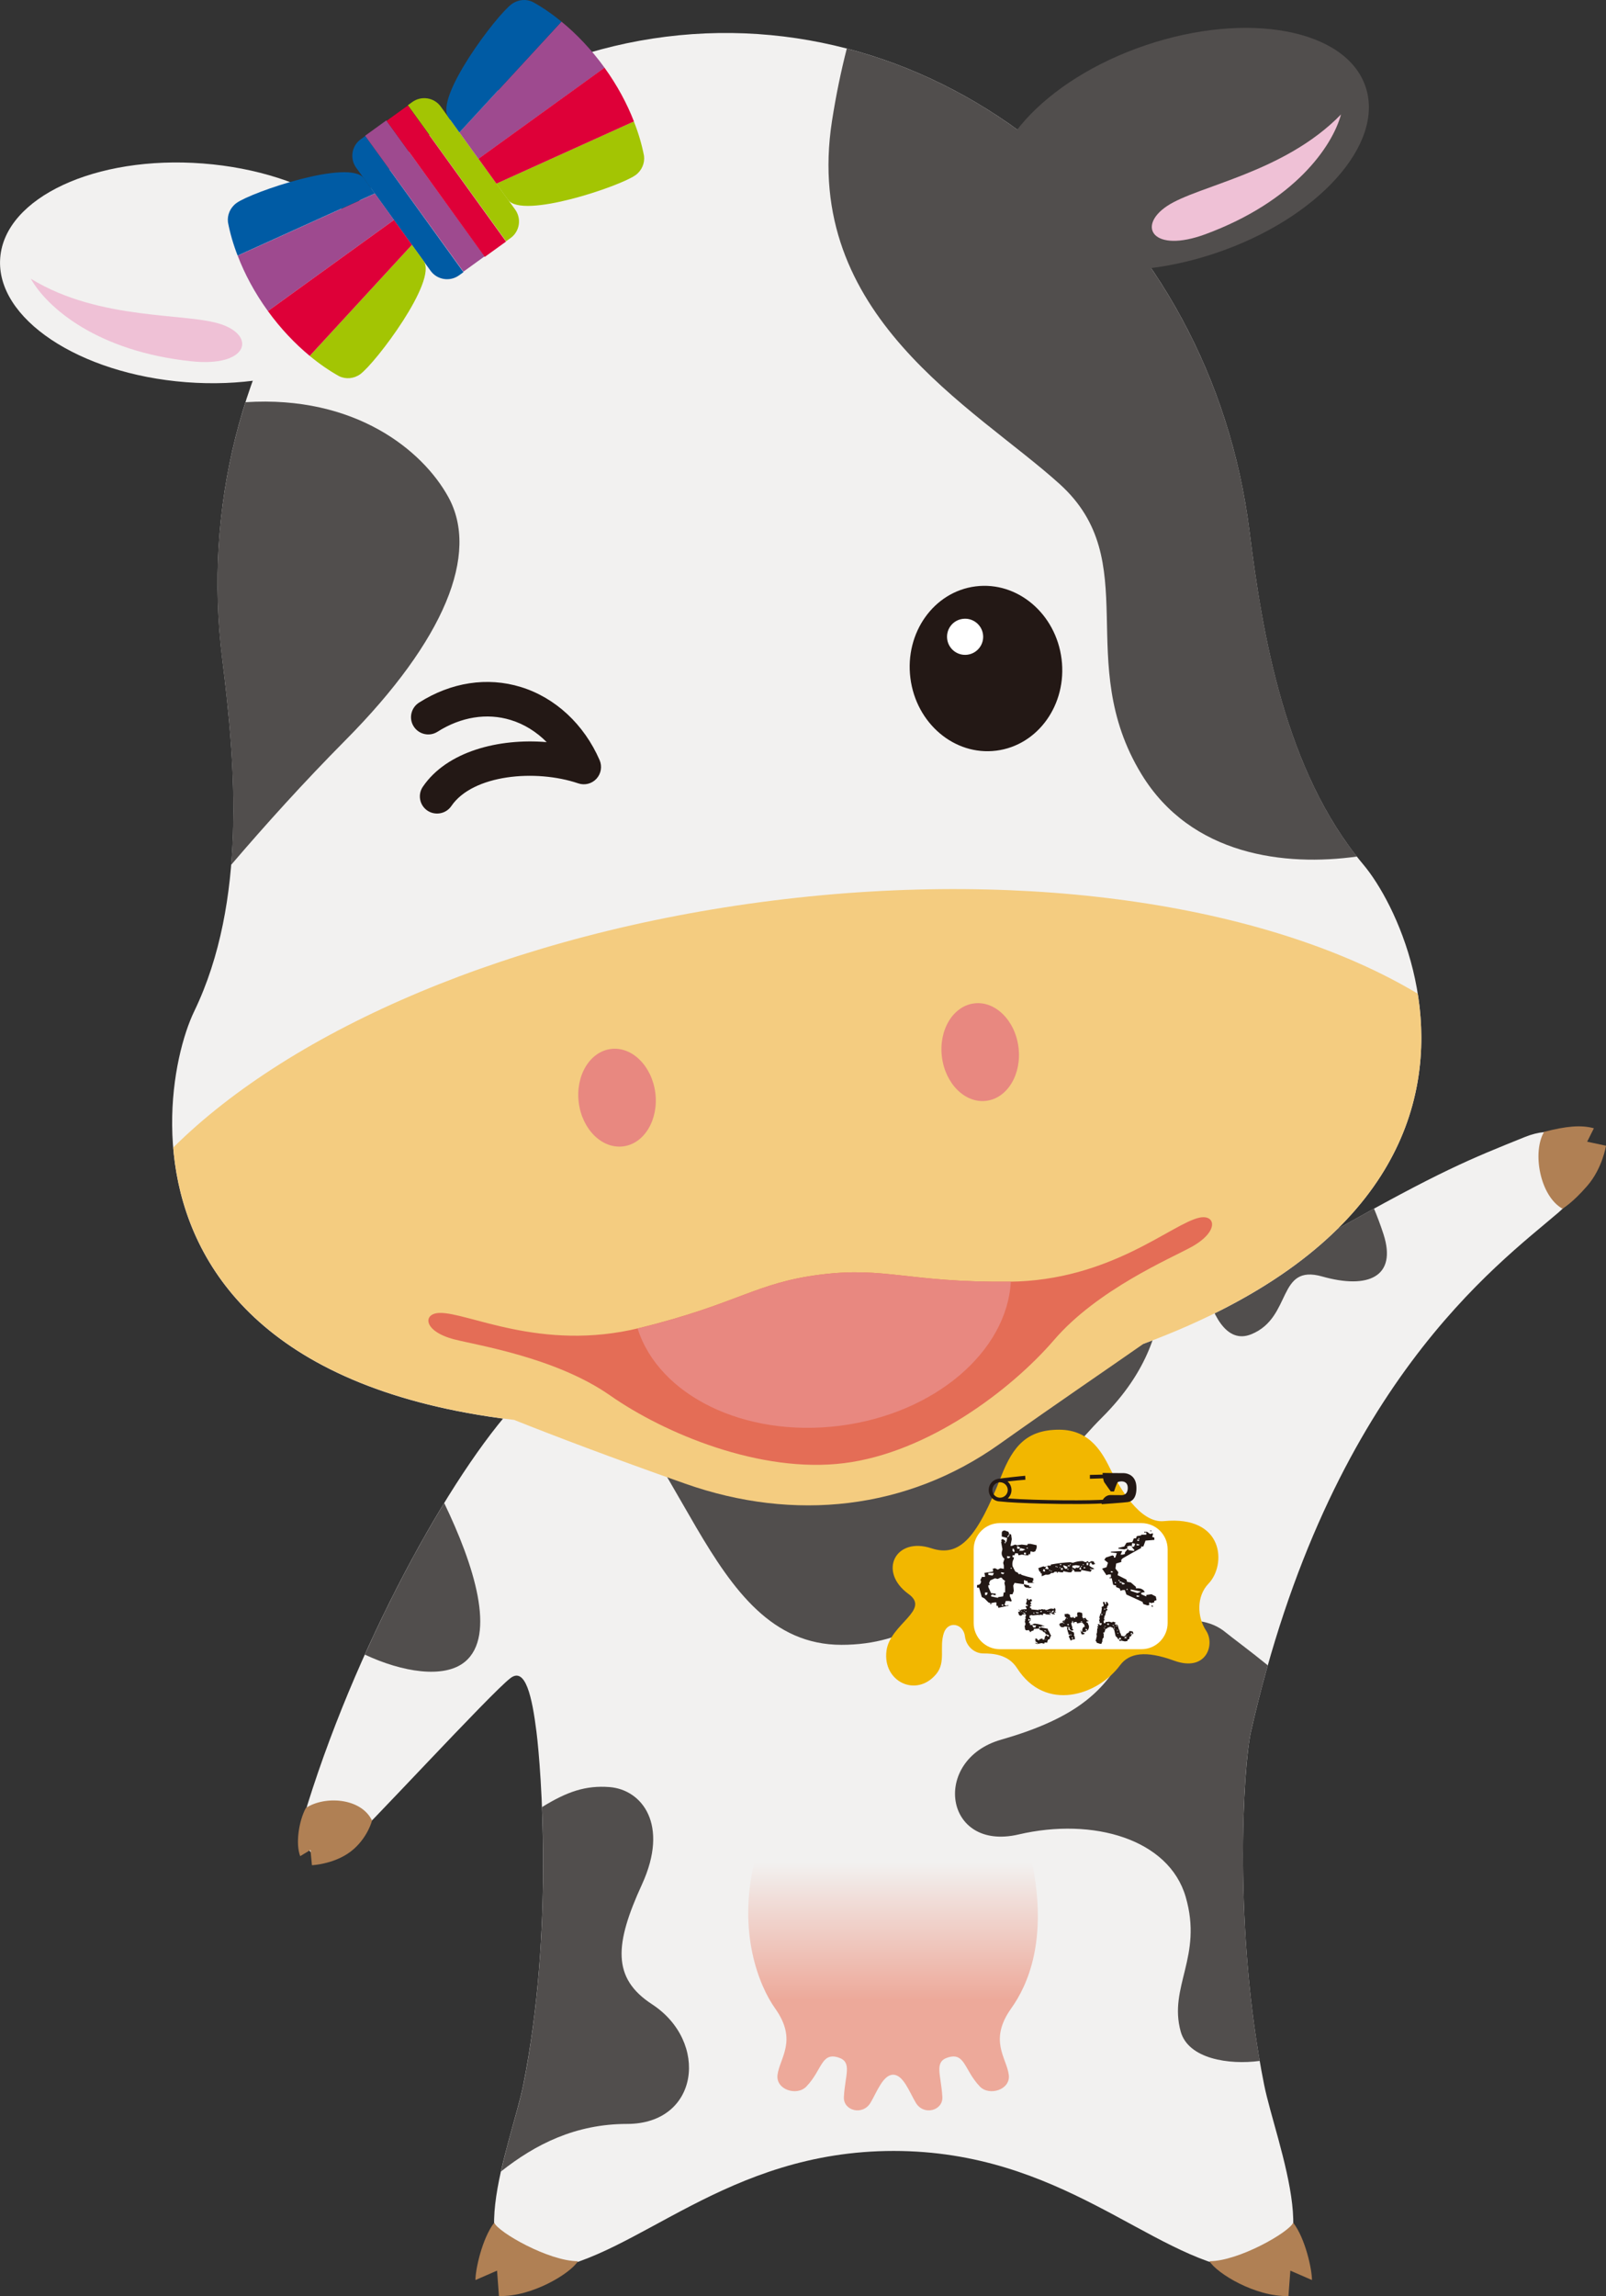 <?xml version="1.0" encoding="utf-8"?>
<!-- Generator: Adobe Illustrator 26.5.0, SVG Export Plug-In . SVG Version: 6.00 Build 0)  -->
<svg version="1.1" id="レイヤー_1" xmlns="http://www.w3.org/2000/svg" xmlns:xlink="http://www.w3.org/1999/xlink" x="0px"
	 y="0px" viewBox="0 0 220 314.43" style="enable-background:new 0 0 220 314.43;" xml:space="preserve">
<rect x="0" y="0" width="220" height="314.43" fill="#333333" stroke="none"/>
<style type="text/css">
	.st0{fill:#F2F1F0;}
	.st1{fill:#B08054;}
	.st2{fill:url(#SVGID_1_);}
	.st3{fill:#514E4D;}
	.st4{fill:#F2B700;}
	.st5{fill:#FFFFFF;}
	.st6{fill:#231815;}
	.st7{fill:#EFC1D6;}
	.st8{fill:#005BA4;}
	.st9{fill:#9E4A8F;}
	.st10{fill:#A3C503;}
	.st11{fill:#DE0038;}
	.st12{fill:none;}
	.st13{fill:#F4CC80;}
	.st14{fill:#E88880;}
	.st15{fill:#E46D56;}
</style>
<g>
	<g>
		<g>
			<path class="st0" d="M42.13,247.1c7.37-23.59,20.84-47.19,29.49-55.84c20.76-20.76,42.43-15.53,50.29-15.53
				c7.85,0,34.97,7.42,60.54-7c14.94-8.43,18.91-9.99,26.43-13.02c7.51-3.04,11.59,4.34,4.6,10.34
				c-8.33,7.15-31.41,23.75-42.12,71.12c-1.07,4.75-2.42,27.18,1.81,48.33c1.58,7.9,9.66,27.19-3.02,25.37
				c-12.69-1.81-24.77-16.31-47.73-16.31c-22.95,0-35.04,14.5-47.72,16.31c-12.69,1.81-4.6-17.47-3.02-25.37
				c4.23-21.14,2.42-43.49,1.81-48.33c-0.6-4.83-1.52-8.9-3.54-7.38c-2.66,1.99-19.96,20.86-23.1,23.62
				C43.7,256.15,40.16,253.4,42.13,247.1z"/>
			<path class="st1" d="M211.52,155c2.98-0.77,5.04-0.98,6.82-0.49l-0.92,1.84l2.58,0.55c0,0-0.48,3.09-2.57,5.5
				c-2.09,2.41-3.4,3.12-3.4,3.12C210.96,163.79,209.86,157.81,211.52,155z"/>
			
				<linearGradient id="SVGID_1_" gradientUnits="userSpaceOnUse" x1="-774.323" y1="288.99" x2="-774.323" y2="255.047" gradientTransform="matrix(-1 0 0 1 -651.986 0)">
				<stop  offset="0.443" style="stop-color:#EDA99A"/>
				<stop  offset="1" style="stop-color:#F2F1F0"/>
			</linearGradient>
			<path class="st2" d="M141.38,255.05c2.18,10.71-0.61,16.83-2.86,19.99c-3.12,4.38-0.63,6.76-0.33,9.1
				c0.26,2.05-2.67,2.94-3.96,1.6c-2.17-2.27-2.02-4.73-4.39-3.98c-1.93,0.61-0.91,2.38-0.75,5.42c0.1,1.85-2.57,2.61-3.65,0.76
				c-0.87-1.47-1.71-3.82-3.09-3.82c-1.38,0-2.22,2.35-3.09,3.82c-1.09,1.85-3.76,1.09-3.66-0.76c0.16-3.04,1.19-4.8-0.75-5.42
				c-2.37-0.75-2.21,1.71-4.39,3.98c-1.28,1.34-4.21,0.45-3.95-1.6c0.3-2.34,2.79-4.72-0.33-9.1c-2.25-3.17-5.12-10.43-2.86-19.99
				H141.38z"/>
			<path class="st3" d="M89.3,274.46c-5.47-3.57-5.12-8.2-1.36-16.4c3.76-8.2,0-12.98-4.44-13.33c-3.28-0.25-5.82,0.62-9.25,2.74
				c0.39,9.62,0.22,24.09-2.56,38.03c-0.59,2.94-2.08,7.45-3.06,11.87c4.69-3.71,10.19-6.51,17.27-6.51
				C95.8,290.86,97.17,279.58,89.3,274.46z"/>
			<path class="st3" d="M173.67,228.06c-2.45-2-5.02-3.89-5.78-4.52c-4.1-3.42-11.62-1.02-14.35,3.76
				c-2.74,4.78-6.84,8.2-16.4,10.94c-9.57,2.73-7.86,15.37,2.39,12.98c10.25-2.39,20.59,0.65,22.89,8.54
				c2.39,8.2-2.39,12.3-0.68,18.45c1.04,3.74,6.6,4.59,10.83,4.02c-3.49-20.14-2.23-40.57-1.21-45.07
				C172.08,233.99,172.85,230.97,173.67,228.06z"/>
			<path class="st3" d="M121.91,175.73c-7.15,0-25.73-4.32-44.66,10.53c16.64,9.18,19.06,38.99,38.02,38.99
				c18.14,0,22.91-18.35,35.73-31.17c6.37-6.37,7.81-12.28,8.35-17.45C142.21,179.32,127.38,175.73,121.91,175.73z"/>
			<path class="st3" d="M164.91,175.54c1.03,4.32,3.03,8.61,6.52,7.17c5.63-2.31,3.46-9.67,9.7-7.9c6.25,1.77,10.28,0.07,8.39-5.79
				c-0.39-1.22-0.84-2.39-1.3-3.51c-1.73,0.95-3.64,2.01-5.77,3.21C176.6,172.02,170.67,174.17,164.91,175.54z"/>
			<path class="st1" d="M67.7,304.38c0.51,1.29,7.47,5.28,11.47,5.28c-1.03,1.68-6.31,4.9-10.82,4.77l-0.26-3.48l-2.96,1.29
				C65.12,310.82,66.03,306.57,67.7,304.38z"/>
			<path class="st1" d="M177.15,304.38c-0.52,1.29-7.47,5.28-11.47,5.28c1.03,1.68,6.31,4.9,10.82,4.77l0.26-3.48l2.96,1.29
				C179.73,310.82,178.83,306.57,177.15,304.38z"/>
			<path class="st4" d="M137.16,202.14c1.62-4.13,3.53-6.35,7.93-6.35c4.41,0,6.03,3.41,7.13,5.62c1.1,2.2,3.92,7.22,7.21,6.9
				c8.29-0.81,8.59,6,6.11,8.57c-1.64,1.7-1.58,4.54-0.31,6.45c1.24,1.87,0.03,5.7-4.42,4.08c-3.87-1.41-6.12-1.06-7.38,0.64
				c-3.07,4.14-10.23,6.47-14.11,0.39c-1.22-1.91-3.36-2.01-4.62-2.01c-1.26,0-2.35-1.02-2.51-2.31c-0.21-1.81-2.31-2.21-2.89-0.51
				c-0.67,1.97,0.32,3.99-1.05,5.64c-2.73,3.29-7.39,1.03-6.81-3.21c0.51-3.66,6.06-5.54,3.03-7.74c-4.27-3.09-1.78-7.9,3.12-6.27
				C131.52,213.32,133.9,210.46,137.16,202.14z"/>
			<path class="st5" d="M159.95,222.26c0,1.98-1.61,3.59-3.59,3.59h-19.39c-1.98,0-3.59-1.61-3.59-3.59v-10.09
				c0-1.98,1.61-3.59,3.59-3.59h19.39c1.98,0,3.59,1.6,3.59,3.59V222.26z"/>
			<g>
				<path class="st6" d="M136.77,220.18l-0.09-0.28h-0.18v-0.46h-0.27l-0.46,0.1v0.18h-0.1v-0.18l-0.27-0.1l-0.55-0.55l-0.36-0.19
					l-0.37-1.28h-0.28v-0.36c0.37,0,0.55-0.19,0.55-0.56l-0.1-0.09l0.27-0.55v0.09h0.37v-0.19l-0.09-0.36l1.19-0.18v-0.37h-0.18
					l0.46-0.09l0.37,0.19l0.37-0.19l0.46,0.09v-0.46l-0.09-0.37l0.18-0.55c-0.3-0.25-0.43-0.56-0.37-0.93l0.09-0.37l-0.18-1.01
					l0.09-0.09l-0.09-0.09l0.09-0.19h0.18l0.28,0.19v0.18h0.18l0.1-0.55l-0.74-0.19v-0.55l0.09-0.19l0.27-0.1l0.55,0.19l0.1,0.27
					l0.27,0.1l0.09,0.64l-0.18,0.92h0.18l0.46-0.18l0.27,0.09l0.64-0.09l0.74,0.09l0.09-0.19h0.37l0.84,0.19v0.37l-0.19,0.46
					l-0.27,0.09l-0.37-0.09l-0.08,0.43l-0.19-0.06v0.18h-0.37l-0.55-0.1l-0.46,0.1l-0.09-0.27h-0.37l-0.1,0.27h-0.27v0.27h0.18v0.19
					c-0.18,0.3-0.24,0.64-0.18,1.01l0.37,0.74l0.37,0.18l0.09,0.18h0.37v0.1c0.55,0.18,1.1,0.33,1.65,0.46v0.37h-0.1v0.19l0.27,0.09
					h-0.91l-0.09-0.28h-0.27v-0.09h-0.18v0.55l0.73,0.19v0.18h0.28v0.09l-0.37,0.09v-0.09c-0.3,0.06-0.52-0.03-0.64-0.27v-0.19
					l-1.29-0.18l-0.18,0.37l0.08,0.73l-0.18,0.46h-0.37v0.27l0.09,0.19l0.18,0.46l-0.27,0.08v-0.08h-0.55l-0.18,0.54l0.27,0.09
					l0.27-0.09v0.09L136.77,220.18z M135.22,218.35l0.08-0.27h-0.36v0.36h0.18L135.22,218.35z M136.04,215.68l0.09-0.28h-0.74v0.28
					l0.55,0.08L136.04,215.68z M136.77,218.71l0.64-0.09l0.09-0.55h0.19v-0.83l-0.1-0.46l0.1-0.28l-0.37-0.27v-0.09h-0.09v-0.09
					h-0.19l-0.37,0.18l-0.37-0.09l-0.64,0.28l-0.17,0.37l0.09,0.28h-0.19v0.27l0.37,0.83l0.64,0.08v0.19h-0.18l-0.27-0.09
					l-0.18,0.09v0.18l0.91,0.19L136.77,218.71z M137.6,215.4l-0.46-0.09v0.18l0.27,0.09L137.6,215.4z M137.42,219.9v-0.18h-0.18
					v0.18H137.42z M137.78,211.26l-0.09-0.09l-0.1,0.09l0.1,0.1L137.78,211.26z M138.24,210.34l-0.1-0.09l-0.08,0.09l-0.09,0.09
					l0.09,0.09l0.08-0.09L138.24,210.34z M138.33,213.28l0.09-0.1l-0.46-0.08v0.27h0.27L138.33,213.28z M138.33,210.16l-0.09-0.1
					l-0.1,0.19h0.1L138.33,210.16z M138.61,214.76l-0.09-0.09l-0.09,0.09l0.09,0.09L138.61,214.76z M138.97,212.46v-0.09l-0.09-0.27
					h-0.18v0.27l0.18,0.18L138.97,212.46z M139.71,212.09v-0.19l-0.37-0.18v0.37H139.71z M140.45,212.18l-0.65-0.18l-0.18,0.37h0.46
					L140.45,212.18z M140.54,212.83v-0.19h-0.27v0.19l0.18,0.09L140.54,212.83z M140.81,211.99l-0.09-0.09l-0.1,0.09l0.1,0.1
					L140.81,211.99z M141.08,212.91l0.01-0.03l0.08,0.03H141.08z"/>
				<path class="st6" d="M142.7,215.86v-0.4h-0.16v-0.23h-0.15l-0.16-0.48l0.7-0.25l0.23,0.08c0.21-0.16,0.47-0.21,0.78-0.16v-0.16
					c0.83-0.16,1.71-0.27,2.65-0.32l0.39,0.08c0.42-0.16,0.86-0.24,1.32-0.24l0.39,0.16l0.39-0.16v0.16h0.15l0.31-0.16l0.31,0.08
					l0.08,0.25h0.08v0.08l-0.31,0.08l-0.16-0.08v-0.16h-0.23l-0.08,0.4l0.23,0.16l0.47,0.24l-0.31,0.08l-0.23,0.33l-1.25-0.24
					l-0.08,0.24h-0.86l-0.08-0.24h-0.15l-0.24,0.32h-0.31l-0.78-0.16v0.16h-0.31l-0.39-0.08l-0.08,0.16h-0.07v-0.16h-0.31
					c-0.11,0.16-0.26,0.21-0.47,0.16c-0.16,0.21-0.41,0.29-0.78,0.24L142.7,215.86z M143.17,215.14l-0.08-0.24h-0.15l-0.08,0.24
					l0.23,0.09L143.17,215.14z M143.64,214.82l-0.16-0.33h-0.15l-0.16,0.33l0.39,0.08L143.64,214.82z M143.87,215.06l-0.08-0.08
					l-0.08,0.08l0.08,0.08L143.87,215.06z M144.1,215.14l-0.08-0.08l-0.07,0.16h0.07L144.1,215.14z M144.73,214.5l-0.08-0.08
					l-0.07,0.16h0.07L144.73,214.5z M144.88,214.58l-0.07-0.08l-0.08,0.08l0.08,0.08L144.88,214.58z M145.27,214.66l-0.08-0.08
					l-0.07,0.16h0.07L145.27,214.66z M145.43,214.25l-0.24-0.08v0.16h0.16L145.43,214.25z M145.58,214.98v-0.24h-0.23v0.24H145.58z
					 M146.29,214.58l-0.62-0.24v0.16l0.23,0.33h0.31v-0.08l-0.08-0.08L146.29,214.58z M146.37,214.9l-0.08-0.08l-0.08,0.08
					l0.08,0.09L146.37,214.9z M146.6,214.42l-0.31-0.08v0.16h0.23L146.6,214.42z M146.68,214.25l-0.08-0.08l-0.08,0.16h0.08
					L146.68,214.25z M146.99,214.9l-0.08-0.08l-0.08,0.16h0.08L146.99,214.9z M147.37,214.74v-0.08c0.31,0.11,0.5,0.03,0.55-0.24
					l-0.55-0.08l-0.47,0.08v0.24l0.39,0.16L147.37,214.74z M148.08,214.98v-0.33h-0.15l-0.08,0.24L148.08,214.98z M148.23,214.5
					l-0.08-0.08l-0.08,0.08l0.08,0.08L148.23,214.5z M148.47,214.25l-0.08-0.08l-0.08,0.16h0.08L148.47,214.25z M148.62,214.74
					l0.08-0.08l-0.23-0.08v0.16l0.07,0.08L148.62,214.74z M149.09,214.34v-0.33h-0.24v0.33H149.09z M149.32,214.82v0.08l0.23,0.09
					l0.08-0.09L149.32,214.82z"/>
				<path class="st6" d="M157.21,219.86l-0.6-0.2l-0.1-0.29l-2.21-1.01l-0.21-0.61h-0.3l-0.3,0.1l-0.1-0.31l-0.5-0.2v-0.21l-0.4-0.1
					l-0.2-0.91h-0.3v-0.1h0.19v-0.4h-0.4l-0.2,0.1l-0.61-0.91l0.61-0.19l0.2-0.61l-0.5-0.4l0.2-0.31l0.91-0.3l0.2,0.1v0.2h0.19
					l0.21-0.6l-0.81-0.1v-0.1l1.51-0.1v0.1l-0.19,0.4h0.3l0.3-0.1v-0.2l0.39-0.49l0.12,0.18l0.7,0.1l0.1-0.1l-0.5-0.61h-0.19
					l-0.31,0.1v0.2l0.07,0.1h-0.16l-0.31,0.1l-0.81-0.1v-0.1l0.81-0.2l0.31-0.51l0.8-0.09l0.2-0.51h0.3l0.1-0.3l0.61-0.1v-0.1h0.7
					v-0.3h-0.3v-0.1h0.4l0.4,0.3l0.4-0.1v0.2l-0.1,0.3l0.3,0.1v0.31l-1.21,0.1l-0.3,0.81h-0.3v0.2c-0.87,0.47-1.71,0.94-2.52,1.41
					l-0.2,0.2v0.31l-0.7,0.2l-0.1,0.7l0.4,0.5l-0.1,0.4l1.21,0.61l0.09,0.3l0.51,0.09l0.7,0.61v0.2c0.6-0.07,1.01,0.1,1.21,0.5
					l-0.49,0.1v0.2l0.7,0.31v-0.21l0.7-0.1l0.6,0.31l0.1,0.5l-0.31,0.1v0.2l-0.4,0.1l-0.3-0.1v0.4H157.21z M152.48,215.24l-0.3-0.1
					v0.2h0.2L152.48,215.24z M152.89,216.74l-0.1-0.09l-0.1,0.09l0.1,0.1L152.89,216.74z M153.39,216.44l-0.1-0.09l-0.1,0.09
					l0.1,0.1L153.39,216.44z M154.09,216.85l-0.7-0.3v0.2h0.3v0.21h0.31L154.09,216.85z M154.49,217.66l-0.1-0.1l-0.09,0.1l0.09,0.1
					L154.49,217.66z M154.49,212.12l-0.02,0.02l-0.01-0.02H154.49z M156.31,217.96l-1.42-0.3v0.2l0.91,0.3L156.31,217.96z
					 M155.4,211.71l0.1-0.3l-0.4-0.1l-0.1,0.51h0.3L155.4,211.71z M156.1,211.52l-0.4-0.1v0.21h0.3L156.1,211.52z M156.1,218.56
					l-0.4-0.1v0.21h0.3L156.1,218.56z M156.1,210.91l-0.3-0.1v0.2h0.2L156.1,210.91z M156.1,210.71l-0.1-0.1l-0.1,0.1l0.1,0.1
					L156.1,210.71z M157.62,209.7l-0.1-0.1h0.21v0.1H157.62z M157.92,220.07l-0.19-0.1v-0.1h0.19V220.07z"/>
				<path class="st6" d="M142.1,225.14l-0.29-0.11l0-0.05l0.15,0.01l0.2,0.11l0-0.1l-0.34-0.25v-0.05l0.05-0.05l0.05-0.05l-0.1-0.04
					l0.01-0.16l0.2,0l0.14,0.2l0.2,0.01l0.05-0.14l0.4-0.09l-0.01,0.15l0.24,0.01l0.12-0.49l0.1,0l0-0.1l0.1,0l0.09,0.05l0,0.1
					l0.19,0.01l0.06-0.14c-0.16-0.11-0.32-0.16-0.48-0.17l-0.04-0.2l-0.34-0.16l0-0.1l-0.43-0.16l-0.05-0.15l-0.1,0l-0.65,0.03
					l-0.01,0.2l-0.35,0.13l-0.05,0.1l-0.1-0.01l-0.18-0.25l-0.1,0l-0.2,0.05l-0.19-0.11l-0.08-0.49l0.05-0.1h0.05l0.01-0.29
					l-0.09-0.2l0.06-0.15l-0.04-0.2l0.1,0l0-0.1l-0.04-0.2l0.11-0.29l-0.19-0.11l-0.4,0.09v0.1l-0.2,0.04l-0.19-0.11l-0.13-0.44
					l0.24,0.01l0-0.15l-0.15-0.1l0-0.05l0.1,0l0,0.1l0.19,0.01l0-0.1c0.26-0.05,0.52-0.08,0.78-0.07l0.01-0.15l-0.14-0.15l0.05-0.15
					l0.25,0.01l0.01-0.1l-0.24-0.11v-0.15l0.11-0.34l-0.04-0.24l0.2-0.1l-0.01,0.2l0.25,0.01l0-0.1l0.24,0.01v0.1h0.05l0,0.15
					l-0.2,0.09l0,0.1l0.14,0.1l-0.21,0.24l0.2,0.06l0,0.05l-0.19,0.09l-0.01,0.2l0.19,0.06l0,0.15l1.03,0.09l0-0.1h0.05l0.14,0.06
					l0.2-0.09l0.34,0.06l0.1-0.05l0.05,0.1l0.19,0.01l0.25-0.09c0.17-0.1,0.37-0.12,0.59-0.08l0.15,0.06l0-0.15l0.15,0.01l0.09,0.25
					l-0.11,0.24l0.15,0l0,0.1c-0.16-0.04-0.26,0.01-0.3,0.14l0.15,0.01l0,0.1l-0.25-0.01l-0.14-0.05l0-0.1l-0.29-0.01l-0.01,0.15
					l0.15,0.01l0,0.05l-0.63-0.02c-0.13-0.1-0.27-0.14-0.44-0.11l-0.01,0.19l-0.09,0l-0.25-0.06l-0.2,0.09l0-0.05l-0.2,0l-0.65,0.07
					l-0.24-0.06l0,0.05l-0.2,0l-0.01,0.14l0.04,0.24l0.1,0l-0.01,0.34l-0.2,0.14l-0.01,0.2l0.15,0l-0.01,0.25l0.29,0.01
					c0.11-0.13,0.24-0.19,0.4-0.18c0.49,0.05,0.93,0.16,1.32,0.34l-0.49,0.03l0,0.15l0.92,0.18l0.04,0.24h0.05l0.37,0.75l-0.1,0.05
					l-0.11,0.39l-0.2,0.04l-0.11,0.24l-0.01,0.18l-0.39-0.01l-0.01,0.15l-0.15-0.01l-0.24-0.06L142.1,225.14z M139.92,220.71
					l-0.05-0.05l-0.05,0.05l0.05,0.05L139.92,220.71z M140.02,220.62l-0.05-0.05l-0.05,0.05l0.05,0.05L140.02,220.62z
					 M140.15,220.82l-0.04-0.05l-0.05,0.05l0.05,0.05L140.15,220.82z M140.44,221.02l0-0.1l-0.24-0.1l0,0.1L140.44,221.02z
					 M140.36,220.53l-0.05-0.05l-0.05,0.1l0.05,0L140.36,220.53z M140.65,220.68l-0.19-0.05l0,0.1l0.15,0L140.65,220.68z
					 M141.04,221.92l0-0.05l0.05,0l0-0.1l-0.19-0.06l-0.05,0.2l0.15,0.05L141.04,221.92z M140.94,223.54l0.05-0.04v0.05
					L140.94,223.54z M141.06,221.48l-0.05-0.05l-0.05,0.1h0.05L141.06,221.48z M141.61,222.54l-0.1,0l-0.1,0.05l0,0.1l0.15,0
					l0.05-0.09V222.54z M141.84,222.89l0-0.1l0.11-0.19l-0.34-0.01l0,0.1l-0.1,0l-0.01,0.15L141.84,222.89z M141.71,220.97
					l-0.05-0.05l0.05-0.05l-0.14-0.05l-0.01,0.1l0.05,0.05l0.04,0.05L141.71,220.97z M141.66,220.92L141.66,220.92l-0.05,0.05
					L141.66,220.92z M141.83,224.65l0,0.05l-0.05-0.05v-0.05h0l0,0.05H141.83z M141.83,224.6h-0.05v-0.05l0.05,0.02V224.6z
					 M142.26,220.89l0.05-0.05l-0.4-0.06l0,0.1l0.3,0.06L142.26,220.89z M142.53,222.91l0.05-0.14l-0.24-0.01l-0.01,0.2l0.14,0.01
					L142.53,222.91z M142.7,220.76l0.01-0.15l-0.1,0l-0.1,0.05l0,0.09L142.7,220.76z M142.88,222.64l-0.05-0.05l-0.05,0.05
					l0.05,0.05L142.88,222.64z M143.15,223.28l-0.05-0.05l-0.05,0.15l0.19,0.01l0-0.1L143.15,223.28z M143.31,224.51l-0.05-0.05
					l-0.05,0.1l0.05,0L143.31,224.51z M143.34,223.38l-0.05-0.05l-0.05,0.05l0.05,0.05L143.34,223.38z M143.54,220.65l-0.05-0.05
					l-0.05,0.05l0.05,0.05L143.54,220.65z M143.68,220.65l-0.05-0.05l-0.05,0.05l0.05,0.05L143.68,220.65z M143.78,220.85
					l-0.05,0.09l0.05,0l0.05-0.05L143.78,220.85z M143.88,220.66l-0.05-0.05l-0.05,0.05l0.05,0.05L143.88,220.66z M144.02,220.76
					l0-0.05h-0.05l-0.05,0.05l0.05,0.05L144.02,220.76z M144.27,220.77l0.11-0.19l-0.15-0.01l-0.21,0.23l0.2,0.01L144.27,220.77z"/>
				<path class="st6" d="M146.6,224.65v-0.15l-0.15-0.29l-0.05-0.19h0.15v-0.15l-0.19-0.05v-0.25h-0.05l-0.15-0.59l0.05-0.2
					l-0.34-0.05c-0.13,0.1-0.28,0.13-0.44,0.1l-0.2-0.1l-0.05-0.2h-0.1v-0.1h0.1l0.05-0.15l0.39-0.05v-0.1h-0.1v-0.05h0.05
					l0.05-0.15h0.2l0.1-0.15l0.05-0.15h0.1v-0.15l-0.19-0.05l-0.05-0.39l0.44-0.05l0.29,0.15l0.05,0.34l0.34,0.05v-0.1h0.1
					l0.05,0.15h0.2v-0.15l0.29-0.05v-0.2l-0.05-0.1l0.05-0.25l0.25-0.05l0.39,0.1l0.05,0.39l-0.05,0.1l0.05,0.1h0.05v0.15h0.2
					l0.15-0.1l0.1,0.2l0.25,0.24h0.1v0.05l-0.29,0.05v0.15h0.15l0.19,0.49c0,0.23-0.06,0.42-0.19,0.59l-0.2,0.05l-0.05,0.15h-0.44
					v0.05l0.29,0.15v0.05l-0.25,0.1l-0.19-0.05l-0.15-0.54h0.05l0.05,0.19h0.15c-0.03-0.26,0.03-0.47,0.19-0.64h0.15v-0.1l-0.1-0.29
					l-0.15-0.05v-0.15h-0.29l-0.44,0.1l-0.1-0.05v-0.15h-0.35v0.15h-0.15c0.03-0.16-0.02-0.26-0.15-0.29v0.1l0.05,0.1l-0.15,0.05
					v0.2l0.15,0.49l-0.05,0.15l0.15,0.05v0.15l-0.15,0.05l-0.15-0.05v0.1l0.39,0.19l0.05,0.3l-0.05,0.15l0.1,0.05l0.05,0.44
					l-0.44,0.05v0.1h-0.1l-0.05-0.05L146.6,224.65z M145.53,222.55l-0.05-0.05l-0.05,0.1h0.05L145.53,222.55z M145.72,222.26
					l-0.05-0.05l-0.05,0.05l0.05,0.05L145.72,222.26z M145.82,222.06l-0.05-0.05l-0.05,0.05l0.05,0.05L145.82,222.06z
					 M145.82,222.31l-0.05-0.05l-0.05,0.05l0.05,0.05L145.82,222.31z M146.26,221.62l-0.05-0.05l-0.05,0.1h0.05L146.26,221.62z
					 M146.4,222.55v-0.15h-0.19v0.1l0.15,0.1L146.4,222.55z M146.6,222.89l-0.34-0.1v0.1l0.29,0.05L146.6,222.89z M146.7,223.24
					l-0.19-0.15v-0.15h-0.1l-0.1,0.2l0.34,0.19L146.7,223.24z M146.84,223.87l-0.24-0.05v0.1h0.19L146.84,223.87z M146.99,224.36
					v-0.1h-0.2v0.05l0.15,0.1L146.99,224.36z M148.26,222.06l-0.19-0.05v0.15h0.1L148.26,222.06z M148.55,221.82l-0.05-0.05
					l-0.05,0.05l0.05,0.05L148.55,221.82z M148.95,223.19l-0.2-0.15l-0.05,0.15l0.15,0.1L148.95,223.19z"/>
				<path class="st6" d="M150.74,225.12l-0.49-0.15l-0.05-0.15l-0.15-0.15h0.05l0.15-0.64l-0.05-0.2l0.1-0.39l-0.05-0.1h0.05v-0.34
					h0.1v-0.15h-0.1v-0.1l0.15-0.05v-0.1l-0.1-0.15l0.24-0.05l0.05,0.15h0.2l0.1-0.25l-0.35-0.05v-0.05h0.05v-0.1l-0.1-0.3h0.1
					v-0.15l-0.05-0.15l0.1-0.34h0.05v-0.1l-0.05-0.1h0.15l0.1-0.73l-0.05-0.15l0.29-0.15v-0.15l-0.1-0.39h0.24l0.05,0.29h0.15v-0.15
					l-0.05-0.15h0.2l0.1,0.2h0.05v0.29h-0.05l-0.1,0.1v0.24h-0.1v0.1l0.15,0.1v0.05l-0.19,0.15l-0.15,0.63h-0.05l-0.1,0.44l0.1,0.2
					l-0.15,0.05v0.2l0.05,0.15h0.2v-0.15l0.54-0.05l0.3,0.1l0.15-0.05v-0.05h0.05l0.34,0.1v0.1l-0.1,0.05v0.1l0.39,0.1l0.15,0.54
					c0.1,0.16,0.16,0.36,0.2,0.59h0.05l0.1,0.34l0.39,0.1l0.2-0.15l0.1-0.2l0.39-0.24v-0.15h0.1l0.39,0.05v0.1h0.05l0.04,0.24h-0.19
					l-0.15,0.34h-0.15l-0.1,0.39l-0.19,0.05l-0.05,0.2l-0.34,0.05l-0.44-0.1l-0.29,0.05v-0.05l-0.1-0.2l-0.15-0.05v-0.1l-0.29-0.29
					l-0.2-0.88h-0.05l-0.1-0.24l-0.39-0.15l-0.39,0.15l-0.05,0.1l-0.2,0.05l-0.15,0.49h-0.15v0.15h0.1v0.05h-0.05v0.54h-0.1v0.1
					h-0.05l-0.05,0.39h0.05v0.05h-0.1C150.97,225.03,150.9,225.12,150.74,225.12z M151.03,221.16v-0.1l-0.15-0.05l-0.05,0.15H151.03
					z M151.28,220.87l-0.05-0.05l-0.05,0.05l0.05,0.05L151.28,220.87z M151.28,222.92l-0.05-0.05l-0.05,0.05l0.05,0.05
					L151.28,222.92z M151.47,220.33l-0.19-0.05l-0.05,0.15h0.1L151.47,220.33z M151.37,223.02l-0.05-0.05l-0.05,0.1h0.05
					L151.37,223.02z M151.47,222.72l-0.15-0.05v0.1h0.1L151.47,222.72z M151.91,222.53v-0.2h-0.24v0.15L151.91,222.53z
					 M152.65,222.58l-0.24-0.05v0.1h0.19L152.65,222.58z M152.69,222.82v-0.05h-0.05l-0.05,0.05l0.05,0.05L152.69,222.82z
					 M152.69,223.06v-0.1h-0.1v0.1H152.69z M152.94,222.62l-0.05-0.05l-0.05,0.1l0.19,0.05v-0.1H152.94z M153.13,223.31v-0.1h-0.1
					v0.1H153.13z M153.23,223.65l-0.15-0.05v0.1h0.1L153.23,223.65z M153.52,224.48l0.05-0.15l-0.25-0.05l-0.05,0.24h0.2
					L153.52,224.48z M153.62,224.58l-0.05-0.05l-0.05,0.05l0.05,0.05L153.62,224.58z M154.36,224.29l-0.25-0.15l-0.1,0.2h0.3
					L154.36,224.29z M154.31,224.14l-0.05-0.05l-0.05,0.05l0.05,0.05L154.31,224.14z M154.4,224.04l-0.05-0.05l-0.05,0.05l0.05,0.05
					L154.4,224.04z M154.99,223.8l0.05-0.1h0.05v-0.1h-0.15l-0.05,0.2l0.05,0.05L154.99,223.8z M155.23,223.85l-0.01-0.05h0.01
					V223.85z"/>
			</g>
			<g>
				<g>
					<polygon class="st6" points="151.35,202.44 151.34,201.93 149.3,201.98 149.3,202.51 					"/>
					<path class="st6" d="M151.4,205.35c-1.56,0.18-9.31,0.15-13.35-0.15c0.3-0.28,0.5-0.67,0.51-1.11c0.01-0.49-0.2-0.92-0.54-1.22
						c0.69-0.07,2.17-0.22,2.45-0.23l-0.03-0.54c-0.47,0.03-2.93,0.3-3.68,0.41c-0.02,0-0.04,0.01-0.05,0.01
						c-0.02,0-0.04,0.01-0.06,0.01l0,0c-0.68,0.15-1.2,0.75-1.21,1.48c-0.02,0.86,0.65,1.57,1.5,1.6l0,0
						c1.33,0.15,3.46,0.24,5.69,0.3c3.73,0.1,7.75,0.07,8.83-0.06L151.4,205.35z M135.94,204.02c0.01-0.5,0.38-0.92,0.86-1.01
						c0.01,0,0.03,0,0.04-0.01c0.06-0.01,0.12-0.02,0.18-0.01c0.58,0.02,1.04,0.5,1.03,1.08c-0.02,0.58-0.5,1.04-1.08,1.03
						C136.39,205.09,135.93,204.61,135.94,204.02z"/>
				</g>
				<path class="st6" d="M151.04,201.71c0,0.17,0.06,1.01,0.24,1.29c0.18,0.28,0.88,1.24,0.88,1.24l0.44,0.01
					c0,0,0.39-1.17,0.52-1.28c0.13-0.1,1.4-0.39,1.37,0.84c-0.03,1.03-0.83,0.95-1.02,0.94c-0.19-0.01-1.01-0.01-1.37-0.01
					c-0.36-0.01-1.1,0.27-1.19,1.25c0,0,2.93-0.2,3.59-0.29c0.66-0.09,1.24-0.67,1.17-2.12c-0.07-1.46-1.11-1.82-1.7-1.84
					C153.38,201.75,151.04,201.71,151.04,201.71z"/>
			</g>
		</g>
		<path class="st3" d="M63.68,227.58c4.35-3.58,1.25-13.28-2.83-21.75c-3.67,6-7.44,13.12-10.87,20.76
			C55.07,228.98,60.83,229.93,63.68,227.58z"/>
		<path class="st1" d="M41.89,247.6c-0.96,1.81-1.42,4.87-0.77,6.59l1.41-0.85l0.2,2.09c0,0,3.42-0.14,5.76-2.24
			c1.96-1.76,2.47-3.88,2.47-3.88C49.46,246.18,44.45,245.89,41.89,247.6z"/>
	</g>
	<g>
		<path class="st0" d="M91.21,5.03c38.86-4.87,74.65,25.44,79.95,67.7c1.77,14.16,4.86,32.89,15.6,45.67
			c8.92,10.61,29.55,62.37-71.92,75.1c-101.47,12.72-94.26-42.53-88.23-55.02c7.26-15.04,5.62-33.95,3.85-48.11
			C25.16,48.11,52.36,9.9,91.21,5.03z"/>
		<path class="st0" d="M0.03,35.32C-0.61,43.59,10.8,51.21,25.5,52.34c14.7,1.13,27.14-4.67,27.77-12.94
			c0.63-8.27-10.78-15.89-25.48-17.01C13.09,21.26,0.66,27.05,0.03,35.32z"/>
		<path class="st7" d="M26.25,49.48c7.64,0.8,8.87-3.38,4.14-5.04c-4.73-1.67-16.64-0.43-26.17-6.27
			C6.48,42.16,13.35,48.13,26.25,49.48z"/>
		<path class="st3" d="M187.06,11.87c2.66,7.86-6.52,18.06-20.49,22.78c-13.97,4.72-27.45,2.18-30.11-5.68
			c-2.65-7.86,6.52-18.06,20.49-22.78C170.93,1.47,184.4,4.01,187.06,11.87z"/>
		<g>
			<g>
				<path class="st8" d="M49.42,19.07c-1.25,0.9-1.53,2.64-0.63,3.9l10.19,14.11c0.9,1.25,2.65,1.53,3.9,0.63l0.61-0.44L50.04,18.62
					L49.42,19.07z"/>
				
					<rect x="56.43" y="15.39" transform="matrix(0.81 -0.586 0.586 0.81 -4.714 39.193)" class="st9" width="3.59" height="22.98"/>
				<path class="st10" d="M69.94,32.6c1.25-0.9,1.53-2.65,0.63-3.9l-10.19-14.1c-0.9-1.25-2.65-1.53-3.9-0.63l-0.61,0.44
					l13.46,18.63L69.94,32.6z"/>
				
					<rect x="59.34" y="13.29" transform="matrix(0.811 -0.585 0.585 0.811 -2.935 40.481)" class="st11" width="3.59" height="22.98"/>
			</g>
			<path class="st10" d="M46.46,51.52c0.9,0.44,2.02,0.35,2.88-0.27c2.09-1.51,10.64-12.81,8.69-15.51l-1.6-2.21l-14,15.21
				C43.75,49.83,45.11,50.77,46.46,51.52z"/>
			<path class="st9" d="M36.67,42.56c0.01,0.01,0.02,0.02,0.03,0.04l17.27-12.48l-2.61-3.62l-18.8,8.51
				C33.51,37.52,34.89,40.09,36.67,42.56z"/>
			<path class="st8" d="M32.4,27.8c-0.87,0.63-1.3,1.66-1.17,2.65c0.28,1.47,0.72,3,1.32,4.55l18.8-8.51l-1.5-2.07
				C47.9,21.72,34.49,26.29,32.4,27.8z"/>
			<path class="st11" d="M36.7,42.6c1.74,2.4,3.7,4.46,5.73,6.14l14-15.21l-2.46-3.41L36.7,42.6z"/>
			<path class="st12" d="M70.57,28.7c0.9,1.25,0.62,3-0.63,3.9l-7.05,5.1c-1.25,0.9-2.99,0.62-3.9-0.63L48.79,22.96
				c-0.91-1.25-0.62-2.99,0.63-3.9l7.06-5.1c1.25-0.9,2.99-0.62,3.9,0.63L70.57,28.7z"/>
			<path class="st12" d="M58.03,35.73c1.95,2.7-6.6,14-8.69,15.51c-0.86,0.63-1.98,0.71-2.88,0.27c-3.43-1.91-6.9-4.96-9.79-8.96
				c-2.89-4-4.7-8.26-5.43-12.11c-0.14-0.99,0.3-2.03,1.17-2.65c2.09-1.51,15.5-6.08,17.45-3.37L58.03,35.73z"/>
			<path class="st10" d="M88.22,21.34c0.13,0.99-0.3,2.03-1.17,2.65c-2.09,1.51-15.51,6.07-17.46,3.37l-1.6-2.21l18.84-8.52
				C87.47,18.24,87.93,19.82,88.22,21.34z"/>
			<path class="st9" d="M82.79,9.24c0.01,0.01,0.02,0.02,0.03,0.04L65.54,21.75l-2.61-3.62L76.91,2.96
				C78.99,4.66,81,6.77,82.79,9.24z"/>
			<path class="st8" d="M70.11,0.55C70.98-0.08,72.1-0.17,73,0.28C74.31,1,75.62,1.9,76.91,2.96L62.93,18.14l-1.5-2.08
				C59.48,13.36,68.02,2.06,70.11,0.55z"/>
			<path class="st11" d="M82.81,9.27c1.74,2.41,3.08,4.91,4.03,7.36l-18.84,8.52l-2.46-3.41L82.81,9.27z"/>
			<path class="st12" d="M69.6,27.37c1.95,2.7,15.36-1.86,17.46-3.37c0.87-0.63,1.3-1.66,1.17-2.65c-0.74-3.85-2.55-8.11-5.44-12.11
				c-2.89-4-6.36-7.06-9.79-8.96c-0.9-0.44-2.02-0.35-2.89,0.27c-2.09,1.51-10.63,12.81-8.68,15.51L69.6,27.37z"/>
		</g>
		<path class="st7" d="M165.14,32.07c-7.21,2.66-9.44-1.08-5.26-3.86c4.18-2.79,16.02-4.52,23.82-12.54
			C182.5,20.09,177.3,27.57,165.14,32.07z"/>
		<path class="st3" d="M116,6.65c-0.78,3.04-1.47,6.33-2.03,9.92c-4.13,26.7,19.45,39.12,31.17,49.7
			c11.72,10.58,1.8,24.29,11.22,39.74c6.81,11.18,19.69,12.66,29.52,11.29c-10.02-12.74-12.98-30.81-14.71-44.56
			C167.02,39.72,144.27,14,116,6.65z"/>
		<path class="st3" d="M33.63,55.08C30.14,66,28.9,78.01,30.45,90.37c1.04,8.3,2.03,18.24,1.21,28.07
			c4.76-5.56,9.95-11.31,15.64-17.05c13.65-13.76,18.41-25.58,14.1-33.35C57.9,61.69,48.68,54.11,33.63,55.08z"/>
		<path class="st13" d="M194.21,136.08c-19.78-11.85-52.48-17.25-88.36-12.75c-35.63,4.47-65.8,17.61-82.12,33.82
			c1.25,14.95,11.19,33.05,46.7,37.3c5.52,2.2,13.22,5.13,23.46,8.74c14.94,5.27,30.38,3.53,42.95-5.38
			c8.42-5.97,15.01-10.43,19.81-13.79C191.1,171.24,196.61,151.06,194.21,136.08z"/>
		<path class="st14" d="M89.77,149.66c0.46,3.68-1.51,6.97-4.41,7.33c-2.9,0.36-5.62-2.33-6.08-6.01c-0.46-3.68,1.51-6.96,4.41-7.33
			C86.58,143.29,89.3,145.98,89.77,149.66z"/>
		<path class="st14" d="M129.03,144.74c0.46,3.68,3.18,6.38,6.08,6.01c2.9-0.36,4.87-3.65,4.41-7.33c-0.46-3.68-3.19-6.38-6.08-6.01
			C130.54,137.78,128.57,141.06,129.03,144.74z"/>
		<g>
			<path class="st6" d="M124.71,92.85c0.78,6.21,6.04,10.67,11.76,9.95c5.72-0.72,9.73-6.33,8.95-12.55
				c-0.78-6.21-6.05-10.67-11.77-9.95C127.93,81.02,123.93,86.64,124.71,92.85z"/>
			<path class="st5" d="M129.75,87.51c0.17,1.35,1.4,2.32,2.76,2.15c1.36-0.17,2.32-1.41,2.15-2.76c-0.17-1.36-1.41-2.32-2.76-2.15
				C130.54,84.91,129.58,86.15,129.75,87.51z"/>
		</g>
		<path class="st15" d="M112.39,174.55c8.92-1.12,11.94,1.09,25.84,0.97c13.9-0.12,22.3-7.97,26.08-8.77
			c2.22-0.47,2.74,1.9-1.11,4.02c-2.83,1.56-12.86,5.82-18.79,12.71c-5.93,6.89-17.31,15.46-28.78,16.89
			c-11.47,1.44-24.6-4.06-32.05-9.27c-7.45-5.21-18.22-6.87-21.35-7.68c-4.25-1.1-4.34-3.53-2.07-3.62
			c3.86-0.16,13.94,5.37,27.44,2.06C101.09,178.55,103.47,175.67,112.39,174.55z"/>
		<path class="st14" d="M138.23,175.52c-13.9,0.12-16.91-2.09-25.84-0.97c-8.92,1.12-11.3,4-24.8,7.32
			c-0.08,0.02-0.16,0.03-0.25,0.05c2.87,9.13,14.57,14.98,27.64,13.34c13.08-1.64,22.97-10.2,23.49-19.75
			C138.39,175.51,138.31,175.52,138.23,175.52z"/>
	</g>
	<path class="st6" d="M60.25,111.38c0.62-0.1,1.2-0.44,1.58-1c2.93-4.3,11.52-5.09,17.39-3.1c0.88,0.3,1.86,0.05,2.49-0.64
		c0.63-0.69,0.8-1.68,0.43-2.54c-2.14-4.92-6.08-8.57-10.8-10.02c-4.59-1.41-9.55-0.65-13.94,2.14c-1.1,0.7-1.43,2.16-0.73,3.26
		c0.7,1.1,2.16,1.43,3.26,0.73c3.21-2.04,6.78-2.61,10.03-1.61c1.84,0.56,3.52,1.61,4.93,3.03c-6.56-0.55-13.66,1.26-16.96,6.1
		c-0.74,1.08-0.46,2.55,0.62,3.28C59.07,111.36,59.68,111.47,60.25,111.38z"/>
</g>
</svg>
